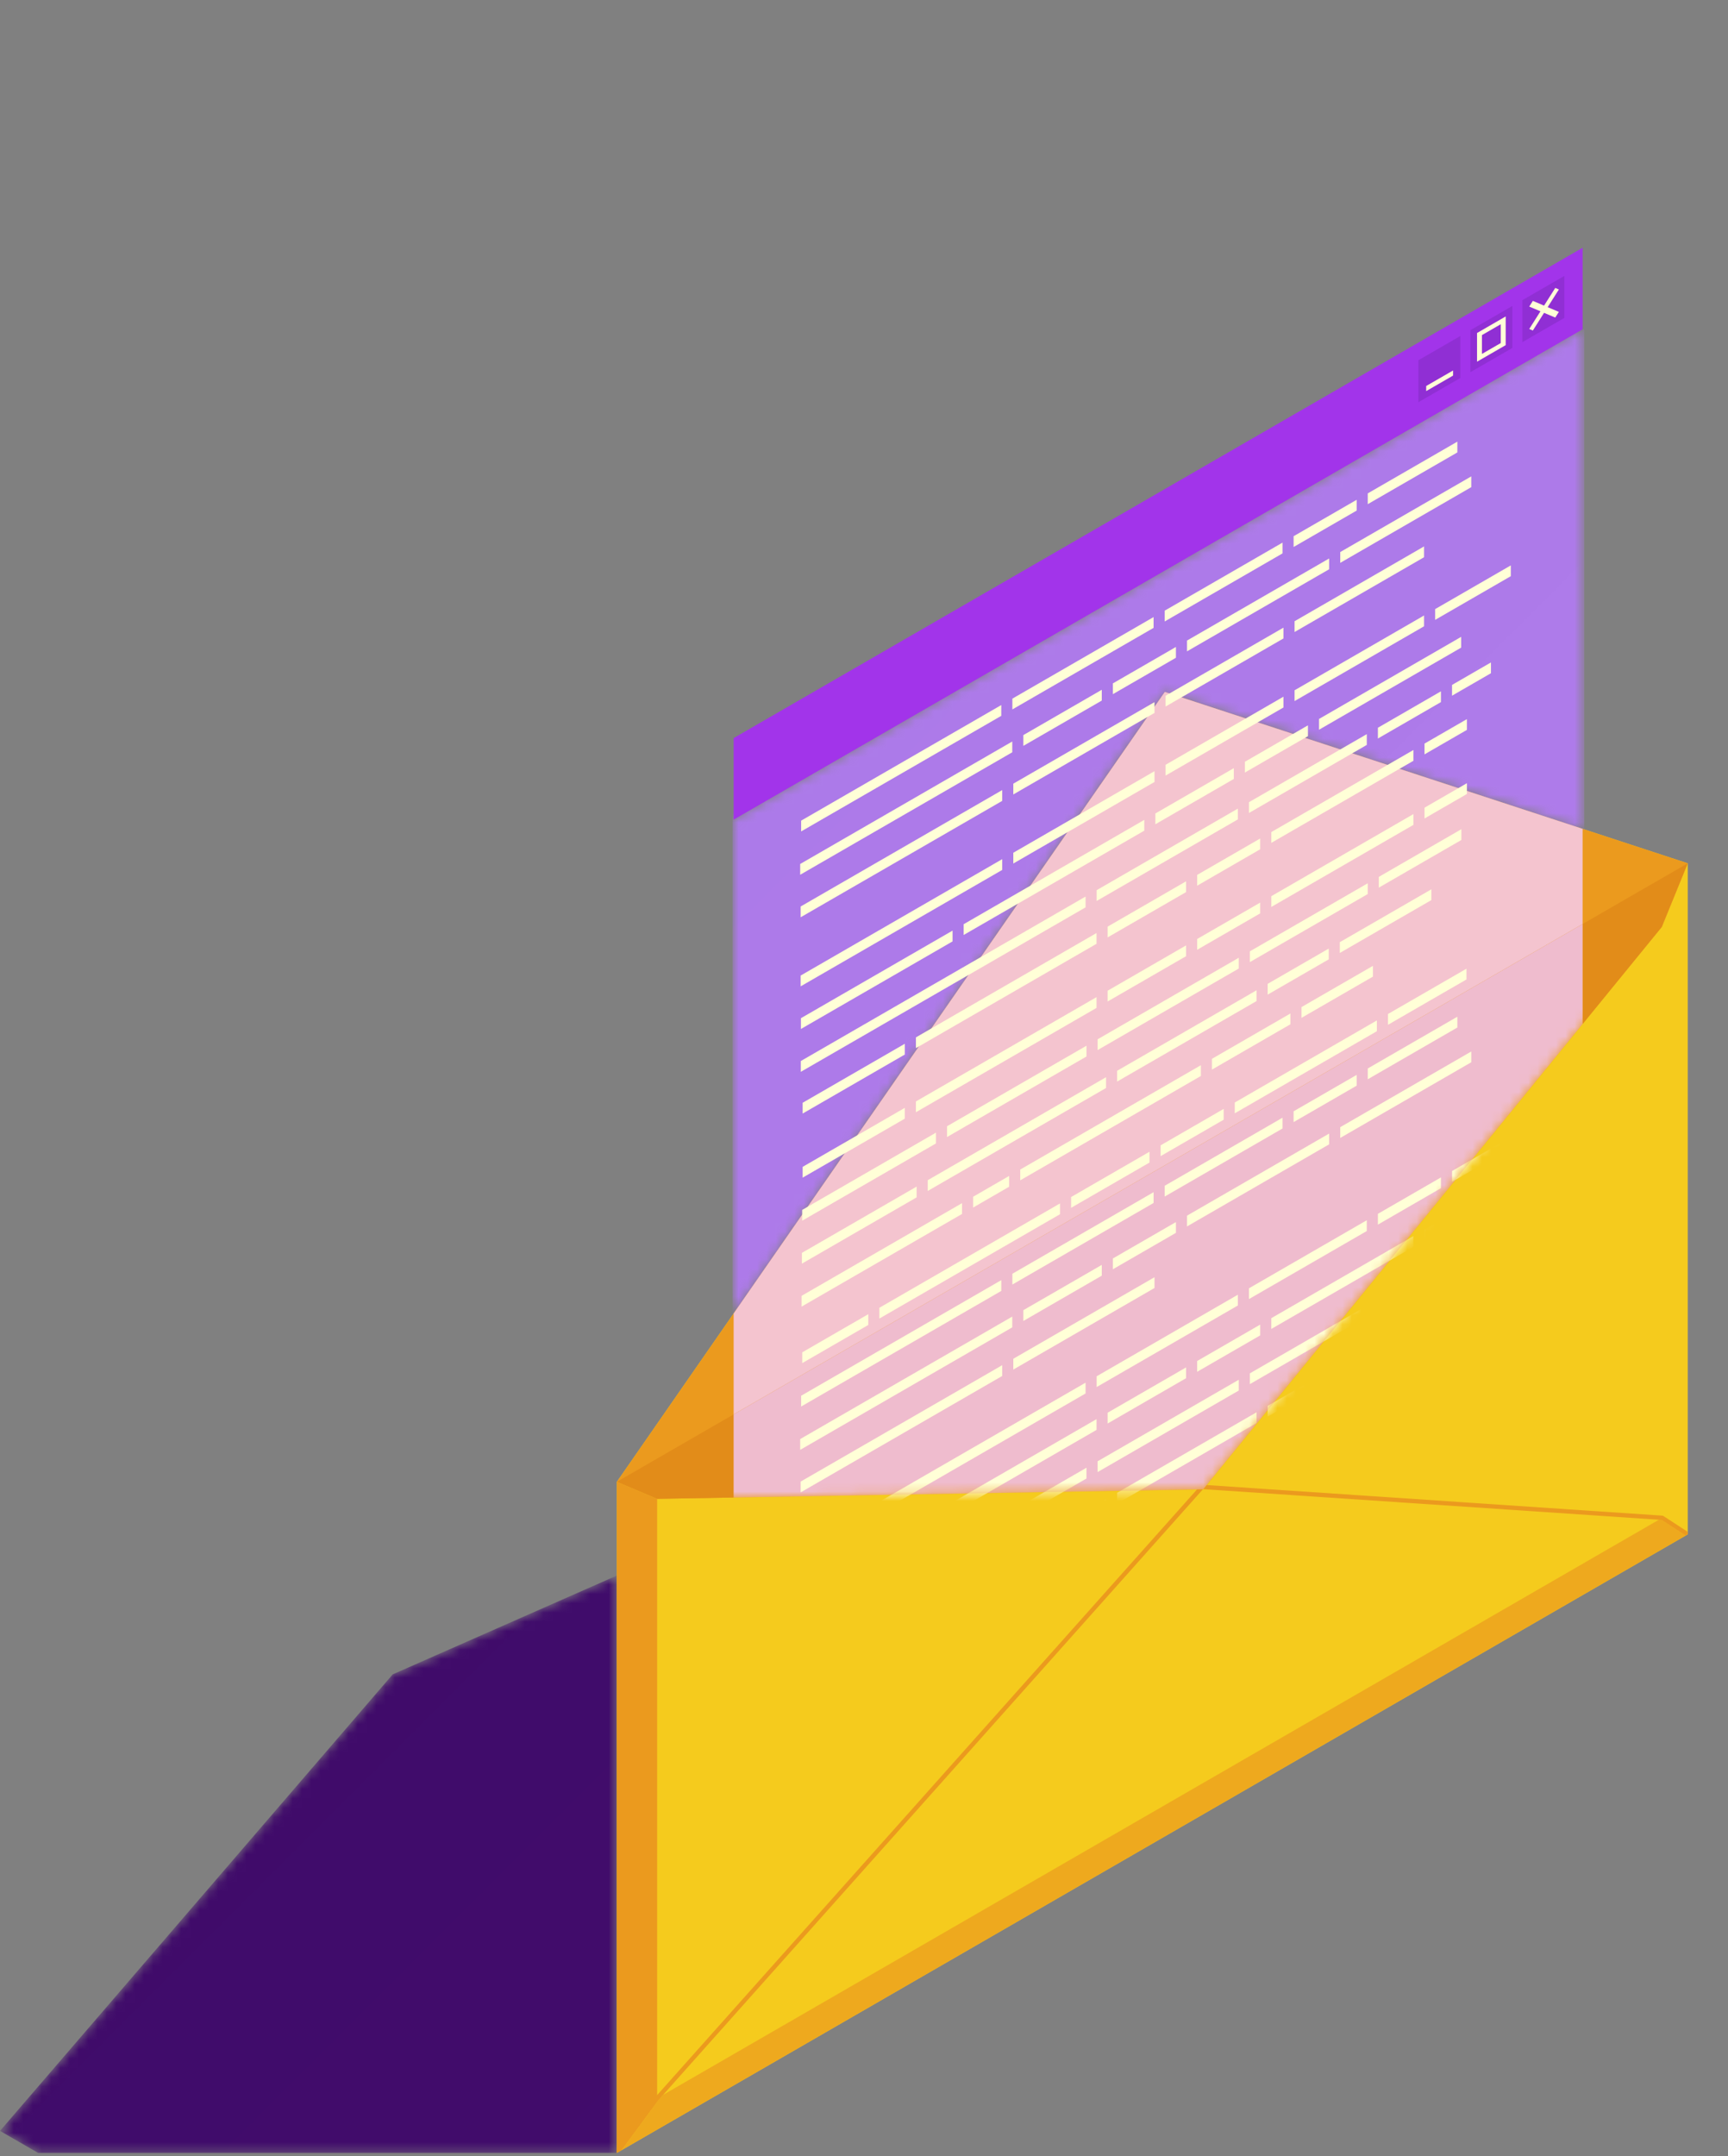 <svg width="186" height="232" viewBox="0 0 186 232" fill="none" xmlns="http://www.w3.org/2000/svg">
<rect x="0" y="0" width="186" height="232" fill="#808080" stroke="none"/>
<mask id="mask0_435_88930" style="mask-type:luminance" maskUnits="userSpaceOnUse" x="0" y="169" width="67" height="63">
<path d="M66.399 231.646H4.101L0 229.279L42.269 180.158L66.399 169.523V231.646Z" fill="white"/>
</mask>
<g mask="url(#mask0_435_88930)">
<path d="M66.399 231.646H4.101L0 229.279L42.269 180.158L66.399 169.523V231.646Z" fill="url(#paint0_linear_435_88930)"/>
</g>
<path d="M125.379 74.45L66.399 159.439V231.646C72.742 227.983 133.052 193.165 181.666 165.096V92.89L125.379 74.45Z" fill="#F5CB1D"/>
<path d="M66.399 159.439L70.735 161.272L129.505 160.247L178.905 99.695L181.666 92.89L125.379 74.45L66.399 159.439Z" fill="#EB9A1E"/>
<path d="M70.735 161.272L68.567 160.355L66.399 159.439L78.968 152.183V161.128L70.735 161.272ZM170.35 110.181V99.422L181.666 92.89L178.886 99.663V99.719L170.35 110.181Z" fill="#E28C19"/>
<path d="M66.399 159.439V231.646L70.735 225.772V161.272L66.399 159.439Z" fill="#EB9A1E"/>
<path d="M66.399 231.646L66.901 231.355L70.908 225.927L71.376 225.403L178.562 163.519L178.847 163.537L181.439 165.226C181.374 165.264 181.311 165.301 181.245 165.339L181.033 165.461C181.022 165.469 181.005 165.477 180.993 165.485L180.939 165.515C180.912 165.531 180.883 165.549 180.856 165.563L66.399 231.646Z" fill="#EEA91E"/>
<path d="M179.049 163.118L178.936 163.08L129.879 159.788L129.519 160.228L178.847 163.538L181.439 165.227L181.666 165.096V164.824L179.049 163.118Z" fill="#EB9A1E"/>
<path d="M70.548 225.636L66.399 231.259V231.646L66.901 231.355L70.908 225.927L129.477 160.247L128.846 160.257L70.548 225.636Z" fill="#EB9A1E"/>
<mask id="mask1_435_88930" style="mask-type:luminance" maskUnits="userSpaceOnUse" x="63" y="0" width="123" height="162">
<path d="M66.399 159.439L70.735 161.272L129.505 160.247L178.905 99.695L181.666 92.89L186 0.473L63.317 65.172L66.399 159.439Z" fill="white"/>
</mask>
<g mask="url(#mask1_435_88930)">
<mask id="mask2_435_88930" style="mask-type:luminance" maskUnits="userSpaceOnUse" x="78" y="35" width="93" height="107">
<path d="M78.969 141.327V87.74V88.192L170.35 35.431V89.183L125.379 74.45L78.969 141.327Z" fill="white"/>
</mask>
<g mask="url(#mask2_435_88930)">
<path d="M78.851 141.514V87.55H79.052V87.951H79.252V87.75H79.653V87.55H80.055V87.349H80.255V87.148H80.656V86.948H81.058V86.747H81.459V86.546H81.659V86.346H82.061V86.145H82.462V85.945H82.662V85.744H83.064V85.543H83.465V85.343H83.866V85.142H84.067V84.942H84.468V84.741H84.869V84.54H85.27V84.34H85.471V84.139H85.872V83.939H86.273V83.738H86.675V83.537H86.875V83.337H87.277V83.136H87.678V82.936H87.878V82.735H88.28V82.534H88.681V82.334H89.082V82.133H89.283V81.933H89.684V81.732H90.085V81.531H90.486V81.331H90.687V81.13H91.088V80.929H91.489V80.729H91.891V80.528H92.091V80.328H92.492V80.127H92.894V79.926H93.094V79.726H93.496V79.525H93.897V79.325H94.298V79.124H94.499V78.923H94.9V78.723H95.301V78.522H95.702V78.322H95.903V78.121H96.304V77.92H96.705V77.72H97.106V77.519H97.307V77.318H97.708V77.118H98.109V76.917H98.31V76.717H98.711V76.516H99.113V76.315H99.514V76.115H99.714V75.914H100.116V75.714H100.517V75.513H100.918V75.312H101.119V75.112H101.52V74.911H101.921V74.71H102.122V74.51H102.523V74.309H102.924V74.109H103.325V73.908H103.526V73.707H103.927V73.507H104.328V73.306H104.73V73.106H104.93V72.905H105.331V72.704H105.733V72.504H106.134V72.303H106.335V72.103H106.736V71.902H107.137V71.701H107.338V71.501H107.739V71.3H108.14V71.1H108.541V70.899H108.742V70.698H109.143V70.498H109.544V70.297H109.946V70.097H110.146V69.896H110.547V69.695H110.949V69.495H111.35V69.294H111.55V69.093H111.952V68.893H112.353V68.692H112.553V68.492H112.955V68.291H113.356V68.09H113.757V67.89H113.958V67.689H114.359V67.489H114.76V67.288H115.161V67.087H115.362V66.887H115.763V66.686H116.164V66.486H116.365V66.285H116.766V66.084H117.167V65.884H117.569V65.683H117.769V65.482H118.171V65.282H118.572V65.081H118.973V64.881H119.174V64.68H119.575V64.479H119.976V64.279H120.377V64.078H120.578V63.878H120.979V63.677H121.38V63.476H121.581V63.276H121.982V63.075H122.383V62.874H122.785V62.674H122.985V62.473H123.386V62.273H123.788V62.072H124.189V61.871H124.389V61.671H124.791V61.47H125.192V61.27H125.593V61.069H125.794V60.868H126.195V60.668H126.596V60.467H126.797V60.267H127.198V60.066H127.599V59.865H128V59.665H128.201V59.464H128.602V59.264H129.003V59.063H129.405V58.862H129.605V58.662H130.007V58.461H130.408V58.261H130.809V58.06H131.01V57.859H131.411V57.659H131.812V57.458H132.013V57.257H132.414V57.057H132.815V56.856H133.216V56.656H133.417V56.455H133.818V56.254H134.219V56.054H134.621V55.853H134.821V55.653H135.222V55.452H135.624V55.251H135.824V55.051H136.225V54.85H136.627V54.65H137.028V54.449H137.228V54.248H137.63V54.048H138.031V53.847H138.432V53.646H138.633V53.446H139.034V53.245H139.435V53.045H139.836V52.844H140.037V52.643H140.438V52.443H140.839V52.242H141.04V52.042H141.441V51.841H141.843V51.64H142.244V51.44H142.444V51.239H142.846V51.038H143.247V50.838H143.648V50.637H143.849V50.437H144.25V50.236H144.651V50.035H145.052V49.835H145.253V49.634H145.654V49.434H146.055V49.233H146.256V49.032H146.657V48.832H147.058V48.631H147.46V48.431H147.66V48.23H148.061V48.029H148.463V47.829H148.864V47.628H149.064V47.428H149.466V47.227H149.867V47.026H150.068V46.826H150.469V46.625H150.87V46.425H151.271V46.224H151.472V46.023H151.873V45.823H152.274V45.622H152.675V45.421H152.876V45.221H153.277V45.02H153.679V44.82H154.08V44.619H154.28V44.418H154.682V44.218H155.083V44.017H155.283V43.817H155.685V43.616H156.086V43.415H156.487V43.215H156.688V43.014H157.089V42.813H157.49V42.613H157.891V42.412H158.092V42.212H158.493V42.011H158.894V41.81H159.296V41.61H159.496V41.409H159.897V41.209H160.299V41.008H160.499V40.807H160.9V40.607H161.302V40.406H161.703V40.206H161.904V40.005H162.305V39.804H162.706V39.604H163.107V39.403H163.308V39.203H163.709V39.002H164.11V38.801H164.511V38.601H164.712V38.4H165.113V38.2H165.515V37.999H165.715V37.798H166.116V37.598H166.518V37.397H166.919V37.196H167.119V36.996H167.521V36.795H167.922V36.595H168.323V36.394H168.524V36.193H168.925V35.993H169.326V35.792H169.527V35.592H169.928V35.391H170.53V89.355H170.129V89.154H169.527V88.954H168.925V88.753H168.323V88.553H167.721V88.352H167.119V88.151H166.518V87.951H165.916V87.75H165.314V87.55H164.712V87.349H164.11V87.148H163.508V86.948H162.907V86.747H162.305V86.546H161.502V86.346H160.9V86.145H160.299V85.945H159.697V85.744H159.095V85.543H158.493V85.343H157.891V85.142H157.289V84.942H156.688V84.741H156.086V84.54H155.484V84.34H154.882V84.139H154.28V83.939H153.679V83.738H153.077V83.537H152.475V83.337H151.873V83.136H151.271V82.936H150.669V82.735H149.867V82.534H149.265V82.334H148.663V82.133H148.061V81.933H147.46V81.732H146.858V81.531H146.256V81.331H145.654V81.13H145.052V80.929H144.45V80.729H143.849V80.528H143.247V80.328H142.645V80.127H142.043V79.926H141.441V79.726H140.839V79.525H140.238V79.325H139.636V79.124H139.034V78.923H138.232V78.723H137.63V78.522H137.028V78.322H136.426V78.121H135.824V77.92H135.222V77.72H134.621V77.519H134.019V77.318H133.417V77.118H132.815V76.917H132.213V76.717H131.611V76.516H131.01V76.315H130.408V76.115H129.806V75.914H129.204V75.714H128.602V75.513H128V75.312H127.399V75.112H126.596V74.911H125.994V74.71H125.392V74.911H125.192V75.112H124.991V75.312H124.791V75.714H124.59V75.914H124.389V76.315H124.189V76.516H123.988V76.917H123.788V77.118H123.587V77.519H123.386V77.72H123.186V77.92H122.985V78.322H122.785V78.522H122.584V78.923H122.383V79.124H122.183V79.525H121.982V79.726H121.782V79.926H121.581V80.328H121.38V80.528H121.18V80.929H120.979V81.13H120.778V81.531H120.578V81.732H120.377V82.133H120.177V82.334H119.976V82.534H119.775V82.936H119.575V83.136H119.374V83.537H119.174V83.738H118.973V84.139H118.772V84.34H118.572V84.741H118.371V84.942H118.171V85.142H117.97V85.543H117.769V85.744H117.569V86.145H117.368V86.346H117.167V86.747H116.967V86.948H116.766V87.349H116.566V87.55H116.365V87.75H116.164V88.151H115.964V88.352H115.763V88.753H115.563V88.954H115.362V89.355H115.161V89.556H114.961V89.756H114.76V90.157H114.56V90.358H114.359V90.759H114.158V90.96H113.958V91.361H113.757V91.562H113.556V91.963H113.356V92.164H113.155V92.364H112.955V92.765H112.754V92.966H112.553V93.367H112.353V93.568H112.152V93.969H111.952V94.17H111.751V94.571H111.55V94.772H111.35V94.972H111.149V95.373H110.949V95.574H110.748V95.975H110.547V96.176H110.347V96.577H110.146V96.778H109.946V96.978H109.745V97.379H109.544V97.58H109.344V97.981H109.143V98.182H108.942V98.583H108.742V98.784H108.541V99.185H108.341V99.386H108.14V99.586H107.939V99.987H107.739V100.188H107.538V100.589H107.338V100.79H107.137V101.191H106.936V101.392H106.736V101.793H106.535V101.993H106.335V102.194H106.134V102.595H105.933V102.796H105.733V103.197H105.532V103.398H105.331V103.799H105.131V104H104.93V104.401H104.73V104.601H104.529V104.802H104.328V105.203H104.128V105.404H103.927V105.805H103.727V106.006H103.526V106.407H103.325V106.608H103.125V106.808H102.924V107.209H102.724V107.41H102.523V107.811H102.322V108.012H102.122V108.413H101.921V108.614H101.721V109.015H101.52V109.215H101.319V109.416H101.119V109.817H100.918V110.018H100.717V110.419H100.517V110.62H100.316V111.021H100.116V111.222H99.915V111.623H99.714V111.823H99.514V112.024H99.313V112.425H99.113V112.626H98.912V113.027H98.711V113.228H98.511V113.629H98.31V113.829H98.109V114.231H97.909V114.431H97.708V114.632H97.508V115.033H97.307V115.234H97.106V115.635H96.906V115.836H96.705V116.237H96.505V116.437H96.304V116.638H96.103V117.039H95.903V117.24H95.702V117.641H95.502V117.842H95.301V118.243H95.1V118.444H94.9V118.845H94.699V119.045H94.499V119.246H94.298V119.647H94.097V119.848H93.897V120.249H93.696V120.45H93.496V120.851H93.295V121.051H93.094V121.453H92.894V121.653H92.693V121.854H92.492V122.255H92.292V122.456H92.091V122.857H91.891V123.058H91.69V123.459H91.489V123.659H91.289V124.061H91.088V124.261H90.888V124.462H90.687V124.863H90.486V125.064H90.286V125.465H90.085V125.665H89.885V126.067H89.684V126.267H89.483V126.468H89.283V126.869H89.082V127.07H88.882V127.471H88.681V127.672H88.48V128.073H88.28V128.273H88.079V128.675H87.878V128.875H87.678V129.076H87.477V129.477H87.277V129.678H87.076V130.079H86.875V130.28H86.675V130.681H86.474V130.881H86.273V131.283H86.073V131.483H85.872V131.684H85.672V132.085H85.471V132.286H85.27V132.687H85.07V132.887H84.869V133.289H84.669V133.489H84.468V133.89H84.267V134.091H84.067V134.292H83.866V134.693H83.666V134.894H83.465V135.295H83.264V135.495H83.064V135.897H82.863V136.097H82.662V136.298H82.462V136.699H82.261V136.9H82.061V137.301H81.86V137.501H81.659V137.903H81.459V138.103H81.258V138.505H81.058V138.705H80.857V138.906H80.656V139.307H80.456V139.508H80.255V139.909H80.055V140.109H79.854V140.511H79.653V140.711H79.453V141.112H79.252V141.313H79.052V141.514" fill="url(#paint1_linear_435_88930)"/>
</g>
</g>
<mask id="mask3_435_88930" style="mask-type:luminance" maskUnits="userSpaceOnUse" x="63" y="0" width="123" height="162">
<path d="M66.399 159.439L70.735 161.272L129.505 160.247L178.905 99.695L181.666 92.89L186 0.473L63.317 65.172L66.399 159.439Z" fill="white"/>
</mask>
<g mask="url(#mask3_435_88930)">
<path d="M78.969 152.183V141.328L125.379 74.45L170.35 89.183V99.422L78.969 152.183Z" fill="#F4C4CF"/>
<path d="M78.969 161.128V152.182L170.35 99.422V110.181L129.63 160.092L129.52 160.227L129.505 160.247H129.477L128.846 160.257L78.969 161.128Z" fill="#EFBCCE"/>
<path d="M129.52 160.227L129.63 160.092L129.521 160.227" fill="#F4C4CF"/>
<path d="M128.846 160.257L129.477 160.247L128.846 160.259" fill="#F4C4CF"/>
<path d="M170.35 35.431L78.969 88.192V79.415L170.35 26.657V35.431Z" fill="#A234EA"/>
<path d="M119.054 162.47V161.31L99.86 172.392V173.551L119.054 162.47ZM100.746 168.436V167.276L86.344 175.592V176.751L100.746 168.436ZM98.666 173.082L86.315 180.212V181.371L98.666 174.241V173.082ZM157.896 129.678L153.333 132.312V133.471L157.896 130.837V129.678ZM156.296 125.999V127.158L162.052 123.834V122.675L156.296 125.999ZM147.221 140.445L134.535 147.769V148.928L147.221 141.604V140.445ZM118.143 157.232V158.393L133.342 149.617V148.457L118.143 157.232ZM118.03 152.694L98.588 163.92V165.08L118.03 153.853V152.694ZM97.394 165.768V164.608L86.395 170.958V172.119L97.394 165.768ZM136.45 151.266V152.427L143.023 148.632V147.472L136.45 151.266ZM148.415 140.914L157.3 135.785V134.625L148.415 139.755V140.914ZM148.315 130.605V131.766L155.102 127.846V126.687L148.315 130.605ZM136.841 141.833V142.992L152.139 134.162V133L136.841 141.833ZM120.247 160.62V161.782L135.257 153.115V151.956L120.247 160.62ZM116.848 149.934V148.772L86.198 166.468V167.629L116.848 149.934ZM135.647 142.523L128.859 146.441V147.602L135.647 143.683V142.523ZM116.949 159.081V157.922L101.94 166.586V167.748L116.949 159.081ZM133.24 139.309L118.042 148.084V149.243L133.24 140.469V139.309ZM119.224 152.004V153.165L127.667 148.291V147.131L119.224 152.004ZM134.434 138.619V139.779L147.12 132.454V131.295L134.434 138.619ZM94.654 141.873L114.096 130.649V129.487L94.654 140.714V141.873ZM115.291 129.959L123.733 125.086V123.924L115.291 128.799V129.959ZM124.927 124.396L131.714 120.478V119.316L124.927 123.236V124.396ZM132.908 119.788L148.206 110.955V109.795L132.908 118.628V119.788ZM149.4 109.105V110.265L157.849 105.388V104.229L149.4 109.105ZM86.35 146.668L93.461 142.563V141.404L86.35 145.508V146.668ZM108.958 141.662L86.131 154.84V156.002L108.958 142.822V141.662ZM147.224 116.127L156.867 110.558V109.398L147.224 114.965V116.127ZM107.776 138.9V137.74L86.234 150.178V151.338L107.776 138.9ZM125.363 128.747L138.049 121.423V120.263L125.363 127.588V128.747ZM108.971 138.212L124.169 129.437V128.278L108.971 137.052V138.212ZM107.877 148.05V146.89L86.182 159.416V160.576L107.877 148.05ZM144.262 121.28V122.44L158.366 114.297V113.138L144.262 121.28ZM139.242 120.735L146.03 116.815V115.655L139.242 119.573V120.735ZM118.594 137.259V136.099L110.152 140.972V142.134L118.594 137.259ZM119.788 136.569L126.576 132.651V131.491L119.788 135.409V136.569ZM124.269 138.585V137.426L109.071 146.2V147.362L124.269 138.585ZM127.769 130.801L143.068 121.969V123.128L127.769 131.961V130.801ZM119.054 117.064V115.904L99.86 126.986V128.145L119.054 117.064ZM100.746 123.03V121.87L86.344 130.186V131.345L100.746 123.03ZM108.624 127.688V126.528L104.744 128.769V129.929L108.624 127.688ZM98.666 127.674L86.315 134.806V135.965L98.666 128.833V127.674ZM103.55 129.457L86.279 139.43V140.589L103.55 130.619V129.457ZM129.26 114.614L109.818 125.84V127L129.26 115.774V114.614ZM144.216 102.535L154.071 96.846V95.687L144.216 101.376V102.535ZM140.09 109.521L147.779 105.083V103.924L140.09 108.361V109.521ZM157.896 84.27L153.333 86.906V88.065L157.896 85.431V84.27ZM138.897 109.051L130.454 113.926V115.086L138.897 110.211V109.051ZM147.221 95.039L134.535 102.361V103.52L147.221 96.198V95.039ZM118.143 111.826V112.985L133.342 104.211V103.051L118.143 111.826ZM118.03 107.288L98.588 118.512V119.672L118.03 108.447V107.288ZM97.394 120.362V119.202L86.395 125.551V126.713L97.394 120.362ZM136.45 105.86V107.019L143.023 103.225V102.064L136.45 105.86ZM148.415 95.508L157.3 90.379V89.219L148.415 94.349V95.508ZM136.841 96.427V97.586L152.139 88.754V87.594L136.841 96.427ZM120.247 115.214V116.373L135.257 107.709V106.55L120.247 115.214ZM135.647 97.117L128.859 101.035V102.194L135.647 98.276V97.117ZM116.949 113.675V112.516L101.94 121.18V122.34L116.949 113.675ZM119.224 106.598V107.757L127.667 102.884V101.723L119.224 106.598ZM157.896 77.375L153.333 80.009V81.168L157.896 78.534V77.375ZM156.296 73.696V74.855L160.485 72.436V71.276L156.296 73.696ZM123.169 89.377V88.218L103.727 99.442V100.602L123.169 89.377ZM154.478 65.537V66.696L162.623 61.994V60.835L154.478 65.537ZM118.03 100.391L98.588 111.617V112.777L118.03 101.55V100.391ZM97.394 113.465V112.305L86.395 118.656V119.816L97.394 113.465ZM148.315 78.304V79.463L155.102 75.543V74.384L148.315 78.304ZM136.841 89.53V90.691L152.139 81.859V80.697L136.841 89.53ZM107.877 93.602V92.443L86.182 104.967V106.128L107.877 93.602ZM153.284 66.225L139.343 74.275V75.435L153.284 67.386V66.225ZM102.533 101.292V100.132L86.212 109.555V110.714L102.533 101.292ZM116.848 97.63V96.469L86.198 114.165V115.326L116.848 97.63ZM157.278 68.524L141.98 77.357V78.516L157.278 69.683V68.524ZM135.647 90.22L128.859 94.138V95.299L135.647 91.379V90.22ZM133.24 87.006L118.042 95.781V96.94L133.24 88.166V87.006ZM119.224 99.703V100.862L127.667 95.987V94.828L119.224 99.703ZM134.434 86.316V87.476L147.12 80.151V78.992L134.434 86.316ZM133.998 81.965V83.124L140.786 79.207V78.045L133.998 81.965ZM124.363 87.528V88.687L132.805 83.814V82.653L124.363 87.528ZM124.269 84.138V82.978L109.071 91.753V92.912L124.269 84.138ZM125.463 82.288V83.449L138.149 76.125V74.964L125.463 82.288ZM108.958 79.784L86.131 92.962V94.122L108.958 80.944V79.784ZM147.224 54.247L156.867 48.68V47.52L147.224 53.087V54.247ZM107.776 77.022V75.862L86.234 88.3V89.46L107.776 77.022ZM125.363 66.869L138.049 59.545V58.385L125.363 65.707V66.869ZM108.971 76.332L124.169 67.557V66.397L108.971 75.172V76.332ZM107.877 86.172V85.01L86.182 97.536V98.696L107.877 86.172ZM153.284 58.794L139.343 66.845V68.004L153.284 59.956V58.794ZM144.262 59.4V60.562L158.366 52.417V51.258L144.262 59.4ZM139.242 58.855L146.03 54.937V53.777L139.242 57.695V58.855ZM118.594 75.379V74.219L110.152 79.094V80.254L118.594 75.379ZM119.788 74.691L126.576 70.773V69.611L119.788 73.531V74.691ZM124.269 76.707V75.547L109.071 84.322V85.481L124.269 76.707ZM125.463 74.857V76.019L138.149 68.695V67.533L125.463 74.857ZM127.769 68.923L143.068 60.09V61.25L127.769 70.083V68.923Z" fill="#FFFFD7"/>
<path d="M152.675 43.275V38.76L157.191 36.154V40.669L152.675 43.275Z" fill="#902FD4"/>
<path d="M158.272 40.043V35.529L162.787 32.921V37.437L158.272 40.043Z" fill="#902FD4"/>
<path d="M161.541 36.912L159.516 38.081V36.055L161.541 34.886V36.912ZM158.987 35.831V38.916L162.071 37.135V34.049L158.987 35.831Z" fill="#FFFFD7"/>
<path d="M163.867 36.814V32.298L168.383 29.69V34.206L163.867 36.814Z" fill="#902FD4"/>
<path d="M164.607 32.986L165.813 33.496L164.607 35.397L164.995 35.562L166.201 33.66L167.406 34.17L167.794 33.558L166.589 33.048L167.794 31.146L167.406 30.982L166.201 32.884L164.995 32.374L164.607 32.986Z" fill="#FFFFD7"/>
<path d="M156.405 40.413L153.514 42.081V41.532L156.405 39.863V40.413Z" fill="#FFFFD7"/>
</g>
<defs>
<linearGradient id="paint0_linear_435_88930" x1="-0.189" y1="-212.161" x2="886.2" y2="674.228" gradientUnits="userSpaceOnUse">
<stop stop-color="#370B63"/>
<stop offset="1" stop-color="#5B0D81"/>
</linearGradient>
<linearGradient id="paint1_linear_435_88930" x1="-0.189" y1="-212.162" x2="886.201" y2="674.228" gradientUnits="userSpaceOnUse">
<stop stop-color="#A57AE7"/>
<stop offset="1" stop-color="#C77CF1"/>
</linearGradient>
</defs>
</svg>
